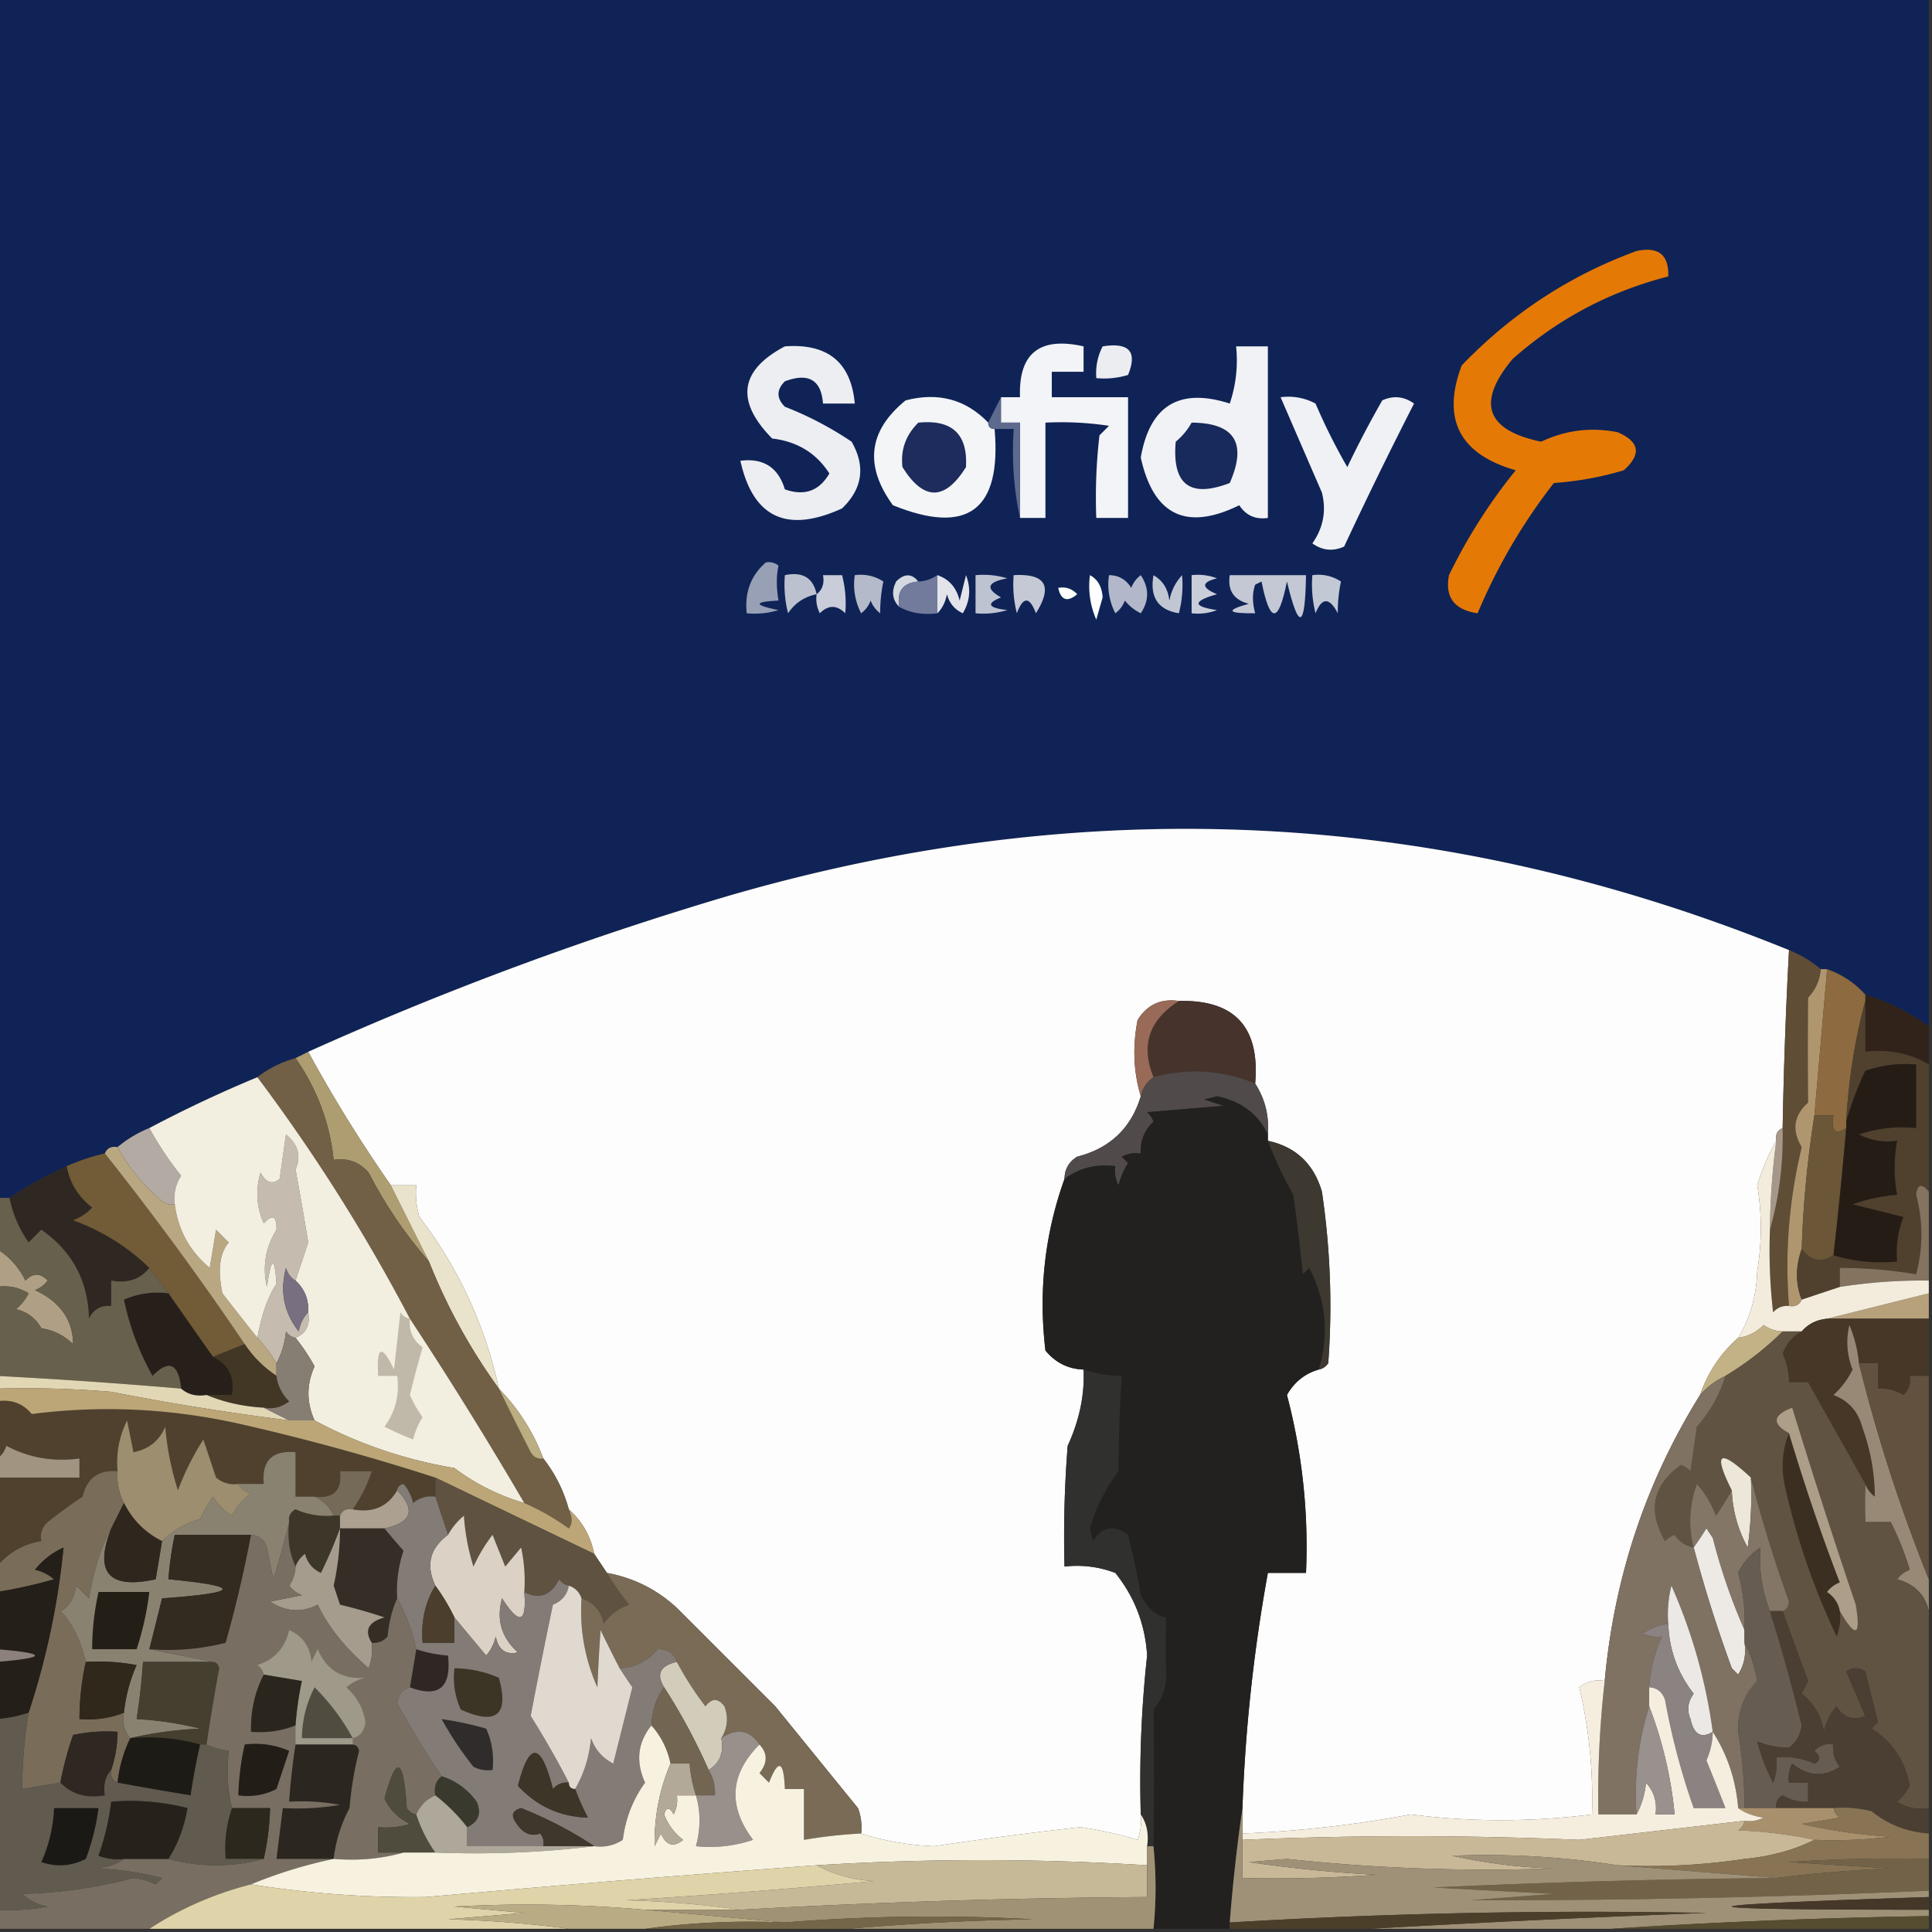 <svg xmlns="http://www.w3.org/2000/svg" width="304" height="304" style="shape-rendering:geometricPrecision;text-rendering:geometricPrecision;image-rendering:optimizeQuality;fill-rule:evenodd;clip-rule:evenodd"><rect width="100%" height="100%" fill="#333333" stroke="none"/><path style="opacity:1" fill="#0f2356" d="M-.5-.5h304v162a35.158 35.158 0 0 0-10-5c-1.618-1.816-3.618-3.149-6-4h-1c-1.465-1.237-3.132-2.237-5-3-54.581-22.192-110.247-25.025-167-8.5a521.691 521.691 0 0 0-66 24.5l-2 1c-2.25.63-4.25 1.63-6 3a197.483 197.483 0 0 0-17 8c-1.868.763-3.535 1.763-5 3-.992-.172-1.658.162-2 1a31.705 31.705 0 0 0-6 2 58.346 58.346 0 0 0-9 5h-2V-.5z"/><path style="opacity:1" fill="#e57906" d="M257.5 39.5c3.45-.744 5.116.59 5 4-9.227 2.363-17.394 6.697-24.5 13-5.705 6.85-4.205 11.183 4.5 13 3.83-1.812 7.83-2.312 12-1.5 3.493 1.478 3.826 3.478 1 6a50.352 50.352 0 0 1-11 2 90.179 90.179 0 0 0-12 20.5c-3.676-.542-5.176-2.542-4.5-6A84.87 84.87 0 0 1 238.5 74c-8.852-2.539-11.685-8.039-8.5-16.5 7.846-8.163 17.013-14.163 27.5-18z"/><path style="opacity:1" fill="#f3f4f7" d="M160.5 81.5v-15h-3v-4h3c-.257-6.893 3.076-9.56 10-8v4h-5v4h12v19h-5a84.9 84.9 0 0 1 .5-13l1.5-1.5a50.442 50.442 0 0 0-10-.5v15h-4z"/><path style="opacity:1" fill="#ecedf1" d="M173.5 54.5c4.176-.67 5.509.83 4 4.5-1.634.493-3.301.66-5 .5-.134-1.791.199-3.458 1-5z"/><path style="opacity:1" fill="#edeef2" d="M123.5 54.5c6.744-.49 10.41 2.51 11 9h-5c-.28-3.725-2.28-4.892-6-3.5-1.333 1.333-1.333 2.667 0 4a53.661 53.661 0 0 1 10.5 5.5c2.223 3.888 1.723 7.388-1.5 10.5-8.686 3.96-14.019 1.46-16-7.5 3.619-.456 5.952 1.044 7 4.5 3.079 1.09 5.412.257 7-2.5-2.055-3.205-5.055-5.038-9-5.5-5.801-5.896-5.134-10.73 2-14.5z"/><path style="opacity:1" fill="#f1f2f5" d="M194.5 54.5h5v27c-1.951.273-3.451-.393-4.5-2-8.326 4.087-13.493 1.587-15.5-7.5 1.422-8.21 6.089-11.044 14-8.5a21.128 21.128 0 0 0 1-9z"/><path style="opacity:1" fill="#f4f5f7" d="M155.5 66.5c0 .667.333 1 1 1 1.109 12.77-4.224 16.77-16 12-4.534-6.23-3.867-11.73 2-16.5 5.128-1.332 9.461-.165 13 3.5z"/><path style="opacity:1" fill="#f0f1f5" d="M201.5 62.5c1.967-.24 3.801.094 5.5 1a94.42 94.42 0 0 0 5 10 156.681 156.681 0 0 1 5.5-10.5c1.759-.797 3.426-.63 5 .5a699.204 699.204 0 0 0-11 22.5c-1.759.797-3.426.63-5-.5 1.725-2.457 2.225-5.123 1.5-8-2.179-5.022-4.346-10.022-6.5-15z"/><path style="opacity:1" fill="#1d2c5d" d="M144.5 66.5c5.295-.537 7.795 1.797 7.5 7-3.333 5.333-6.667 5.333-10 0-.317-2.707.516-5.04 2.5-7z"/><path style="opacity:1" fill="#18295b" d="M187.5 66.5c6.763.047 8.763 3.214 6 9.5-6.26 2.412-9.093.245-8.5-6.5a10.526 10.526 0 0 0 2.5-3z"/><path style="opacity:1" fill="#5e6a8d" d="M157.5 62.5v4h3v15c-.986-4.47-1.319-9.137-1-14h-3c-.667 0-1-.333-1-1l2-4z"/><path style="opacity:1" fill="#bec3d1" d="M153.5 90.5c1.699-.16 3.366.007 5 .5-3.168.582-3.501 1.582-1 3-2.378.975-2.044 1.641 1 2-1.634.493-3.301.66-5 .5v-6z"/><path style="opacity:1" fill="#fefffe" d="M171.5 90.5c1.225.652 1.892 1.819 2 3.5l-1 3.5a13.115 13.115 0 0 1-1-7z"/><path style="opacity:1" fill="#bcc1d0" d="M128.5 93.5c-1.908.383-3.408 1.383-4.5 3a18.452 18.452 0 0 1-.5-6c2.785-.584 4.452.416 5 3z"/><path style="opacity:1" fill="#b4baca" d="M134.5 90.5c1.644-.213 3.144.12 4.5 1a23.565 23.565 0 0 0-.5 5 4.458 4.458 0 0 1-1.5-2 4.458 4.458 0 0 1-1.5 2 9.86 9.86 0 0 1-1-6z"/><path style="opacity:1" fill="#d4d8e0" d="M144.5 91.5c-2.412.194-3.412 1.527-3 4-1.098-1.1-1.265-2.434-.5-4 1.292-1.291 2.458-1.291 3.5 0z"/><path style="opacity:1" fill="#727b9b" d="M147.5 90.5v6c-2.235.295-4.235-.039-6-1-.412-2.473.588-3.806 3-4a5.728 5.728 0 0 0 3-1z"/><path style="opacity:1" fill="#c5c9d6" d="M159.5 90.5c5.026-.283 6.193 1.717 3.5 6-1-2.667-2-2.667-3 0a18.452 18.452 0 0 1-.5-6z"/><path style="opacity:1" fill="#b2b8c9" d="M174.5 90.5c1.517.01 2.684.677 3.5 2a4.458 4.458 0 0 1 1.5-2c1.333 2 1.333 4 0 6a7.248 7.248 0 0 1-2.5-2 4.458 4.458 0 0 1-1.5 2 9.86 9.86 0 0 1-1-6z"/><path style="opacity:1" fill="#c9cdd9" d="M187.5 90.5a8.435 8.435 0 0 1 4 .5c-2.491.626-2.491 1.46 0 2.5-3.861 1.098-3.861 1.93 0 2.5a8.435 8.435 0 0 1-4 .5v-6z"/><path style="opacity:1" fill="#c3c8d5" d="M206.5 90.5c1.644-.213 3.144.12 4.5 1a23.565 23.565 0 0 0-.5 5c-1.316-2.528-2.483-2.528-3.5 0a18.452 18.452 0 0 1-.5-6z"/><path style="opacity:1" fill="#98a0b6" d="M120.5 88.5a2.427 2.427 0 0 1 2 .5c-.354 1.626-.354 3.459 0 5.5-3.949.193-3.949.693 0 1.5-1.634.493-3.301.66-5 .5-.356-3.276.644-5.943 3-8z"/><path style="opacity:1" fill="#fefffe" d="M166.5 92.5c1.175-.219 2.175.114 3 1-1.552 1.298-2.552.965-3-1z"/><path style="opacity:1" fill="#c4c8d5" d="M193.5 90.5h12c-.13 8.465-1.13 8.799-3 1-1.333 6.667-2.667 6.667-4 0l-1 .5c-.466 1.299-.466 2.799 0 4.5-4.393.043-4.726-.457-1-1.5-2.363-.588-3.363-2.088-3-4.5z"/><path style="opacity:1" fill="#e2e4ea" d="M147.5 90.5c1.835.622 3.002 1.956 3.5 4l1-4c.808 2.079.641 4.079-.5 6-1.299-.59-2.132-1.59-2.5-3-.232 1.237-.732 2.237-1.5 3v-6z"/><path style="opacity:1" fill="#c9cdd9" d="M128.5 93.5c.904-.709 1.237-1.709 1-3h3c.514 2.012.68 4.012.5 6-1.333-1.333-2.667-1.333-4 0a4.934 4.934 0 0 1-.5-3z"/><path style="opacity:1" fill="#c1c6d3" d="M181.5 90.5c1.466.847 2.3 2.18 2.5 4 .29-1.544.956-2.877 2-4 .18 1.988.014 3.988-.5 6-3.279-.53-4.613-2.53-4-6z"/><path style="opacity:1" fill="#fefdfd" d="M281.5 149.5c-.5 9.326-.833 18.659-1 28-.838.342-1.172 1.008-1 2-1.227 2.132-2.227 4.466-3 7 .751 4.457.751 8.957 0 13.5-.121 3.918-1.121 7.418-3 10.5-2.777 2.451-4.777 5.451-6 9-8.511 13.663-13.511 28.663-15 45-1.478-.262-2.811.071-4 1a76.284 76.284 0 0 1 2 20c-9.605 1.199-19.105 1.199-28.5 0a183.933 183.933 0 0 1-26.5 3v-4a257.133 257.133 0 0 1 4-37h6a93.493 93.493 0 0 0-3-28c1.162-2.038 2.828-3.372 5-4 .617-.111 1.117-.444 1.5-1 .665-9.032.332-18.032-1-27-1.271-4.376-4.105-7.043-8.5-8v-1c.213-2.951-.454-5.618-2-8 .781-8.883-3.219-13.216-12-13-2.825-.419-4.991.581-6.5 3-.812 4.189-.645 8.189.5 12-1.523 5.021-4.856 8.188-10 9.5-1.323.816-1.989 1.983-2 3.5-3.111 8.666-4.111 17.666-3 27 1.571 1.915 3.571 2.915 6 3 .183 3.973-.65 7.973-2.5 12-.5 6.325-.666 12.658-.5 19 2.747-.313 5.414.02 8 1 3.032 3.787 4.699 8.121 5 13a181.614 181.614 0 0 0-1 25 8.43 8.43 0 0 1-.5 4 63.484 63.484 0 0 0-9-2 646.929 646.929 0 0 0-23 3c-4.013-.153-7.847-.82-11.5-2a8.43 8.43 0 0 0-.5-4l-13-16-15.5-15.5c-3.127-2.897-6.794-4.73-11-5.5l-2-3c-.579-2.831-1.912-5.164-4-7a22.585 22.585 0 0 0-4-8c-1.588-4.183-3.92-7.85-7-11-2.176-9.983-6.343-18.983-12.5-27a12.935 12.935 0 0 1-.5-5h-4a222.968 222.968 0 0 1-13-21 521.691 521.691 0 0 1 66-24.5c56.753-16.525 112.419-13.692 167 8.5z"/><path style="opacity:1" fill="#5f4d36" d="M281.5 149.5c1.868.763 3.535 1.763 5 3-.126 1.7-.793 3.2-2 4.5a965.443 965.443 0 0 0 0 16.5c-2.262 2.008-2.595 4.342-1 7-1.997 8.3-2.664 16.634-2 25-.996-.086-1.829.248-2.5 1a84.902 84.902 0 0 1-.5-13c1.457-5.098 2.124-10.431 2-16 .167-9.341.5-18.674 1-28z"/><path style="opacity:1" fill="#312319" d="M293.5 156.5a35.158 35.158 0 0 1 10 5v6c-2.988-1.773-6.321-2.44-10-2v-9z"/><path style="opacity:1" fill="#46332c" d="M185.5 157.5c8.781-.216 12.781 4.117 12 13-5.232-2.143-10.566-2.476-16-1-2.032-5.014-.699-9.014 4-12z"/><path style="opacity:1" fill="#b0966e" d="M286.5 152.5h1l-2 23a168.207 168.207 0 0 0-2 21c-.997 2.828-.997 5.495 0 8-.342.838-1.008 1.172-2 1-.664-8.366.003-16.7 2-25-1.595-2.658-1.262-4.992 1-7a965.443 965.443 0 0 1 0-16.5c1.207-1.3 1.874-2.8 2-4.5z"/><path style="opacity:1" fill="#986a57" d="M185.5 157.5c-4.699 2.986-6.032 6.986-4 12-1.051.722-1.718 1.722-2 3-1.145-3.811-1.312-7.811-.5-12 1.509-2.419 3.675-3.419 6.5-3z"/><path style="opacity:1" fill="#8d6a3f" d="M287.5 152.5c2.382.851 4.382 2.184 6 4v1c-1.636 6.103-2.636 12.436-3 19v1c-1.703 1.16-2.369.493-2-2h-3l2-23z"/><path style="opacity:1" fill="#514a4a" d="M197.5 170.5c1.546 2.382 2.213 5.049 2 8-1.547-3.23-4.214-5.23-8-6l-2 .5 3 1-12 1c.457.414.791.914 1 1.5-1.45 1.35-2.117 3.016-2 5a4.934 4.934 0 0 0-3 .5l1 1a11.333 11.333 0 0 0-1.5 3.5 4.934 4.934 0 0 1-.5-3c-3.013-.393-5.68.274-8 2 .011-1.517.677-2.684 2-3.5 5.144-1.312 8.477-4.479 10-9.5.282-1.278.949-2.278 2-3 5.434-1.476 10.768-1.143 16 1z"/><path style="opacity:1" fill="#ad9d70" d="M48.5 165.5c3.976 7.29 8.31 14.29 13 21l6 12c-3.695-4.215-6.861-8.882-9.5-14-1.444-1.655-3.278-2.322-5.5-2-.605-5.81-2.605-11.144-6-16l2-1z"/><path style="opacity:1" fill="#50402e" d="M293.5 157.5v8c3.679-.44 7.012.227 10 2v20c-1.15-1.35-1.817-1.184-2 .5 1.099 4.152 1.099 8.318 0 12.5a73.314 73.314 0 0 0-12-1v3l-6 2c-.997-2.505-.997-5.172 0-8 1.435 1.901 3.102 2.234 5 1 3.125.979 6.458 1.313 10 1a15.418 15.418 0 0 1 1-7l-8-2a26.724 26.724 0 0 1 7-1.5c-.513-2.718-.513-5.551 0-8.5a9.86 9.86 0 0 1-6-1 21.127 21.127 0 0 1 9-1v-10a19.372 19.372 0 0 0-8 1 52.756 52.756 0 0 0-3 8c.364-6.564 1.364-12.897 3-19z"/><path style="opacity:1" fill="#b3aaa3" d="M23.5 177.5c1.419 2.6 3.085 5.1 5 7.5-.88 1.356-1.213 2.856-1 4.5a2.429 2.429 0 0 1-2-.5c-2.922-2.432-5.256-5.266-7-8.5 1.465-1.237 3.132-2.237 5-3z"/><path style="opacity:1" fill="#6b5637" d="M285.5 175.5h3c-.369 2.493.297 3.16 2 2a716.111 716.111 0 0 1-2 20c-1.898 1.234-3.565.901-5-1 .228-7.051.895-14.051 2-21z"/><path style="opacity:1" fill="#251d15" d="M288.5 197.5a716.111 716.111 0 0 0 2-20v-1a52.756 52.756 0 0 1 3-8 19.372 19.372 0 0 1 8-1v10a21.127 21.127 0 0 0-9 1 9.86 9.86 0 0 0 6 1c-.513 2.949-.513 5.782 0 8.5-2.4.186-4.734.686-7 1.5l8 2a15.418 15.418 0 0 0-1 7c-3.542.313-6.875-.021-10-1z"/><path style="opacity:1" fill="#e9e3cb" d="M61.5 186.5h4c-.16 1.699.007 3.366.5 5 6.157 8.017 10.324 17.017 12.5 27a91.573 91.573 0 0 1-11-20l-6-12z"/><path style="opacity:1" fill="#3d3931" d="M199.5 179.5c4.395.957 7.229 3.624 8.5 8a122.163 122.163 0 0 1 1 27c-.383.556-.883.889-1.5 1 1.662-5.529 1.162-10.862-1.5-16l-1 1a359.182 359.182 0 0 0-1.5-12.5 60.766 60.766 0 0 1-4-8.5z"/><path style="opacity:1" fill="#2f2822" d="M10.5 183.5c.5 2.655 1.834 4.822 4 6.5a7.292 7.292 0 0 1-3 2c4.635 1.705 8.635 4.205 12 7.5-1.418 1.808-3.418 2.475-6 2v4c-1.624-.14-2.79.527-3.5 2-.148-5.965-2.648-10.631-7.5-14l-2 2c-1.51-2.156-2.51-4.49-3-7a58.346 58.346 0 0 1 9-5z"/><path style="opacity:1" fill="#725b37" d="M16.5 181.5a483.102 483.102 0 0 1 22 30l-5 2c-2.366-3.357-4.7-6.69-7-10a301.462 301.462 0 0 0-3-4c-3.365-3.295-7.365-5.795-12-7.5a7.292 7.292 0 0 0 3-2c-2.166-1.678-3.5-3.845-4-6.5a31.705 31.705 0 0 1 6-2z"/><path style="opacity:1" fill="#a69888" d="M280.5 177.5c.124 5.569-.543 10.902-2 16 .04-4.693.373-9.359 1-14-.172-.992.162-1.658 1-2z"/><path style="opacity:1" fill="#c5bcaf" d="M46.5 201.5c-.722-.418-1.222-1.084-1.5-2-.996 3.707-.33 7.041 2 10 .232-1.237.732-2.237 1.5-3 .343 1.983-.324 3.317-2 4-.617-.111-1.117-.444-1.5-1-.198 1.882-.698 3.548-1.5 5a22.856 22.856 0 0 0-3-4c.63-3.568 1.63-6.401 3-8.5-.301-4.447-.801-4.281-1.5.5-.735-3.185-.235-6.185 1.5-9 .07-2.166-.596-2.499-2-1-1.152-2.606-1.318-5.273-.5-8 .852 1.625 1.852 1.958 3 1l1-7c1.923 1.619 2.423 3.452 1.5 5.5.699 3.8 1.365 7.633 2 11.5-.672 2.03-1.338 4.03-2 6z"/><path style="opacity:1" fill="#83735f" d="M303.5 187.5v14a82.73 82.73 0 0 0-14 1v-3c4.034.005 8.034.338 12 1 1.099-4.182 1.099-8.348 0-12.5.183-1.684.85-1.85 2-.5z"/><path style="opacity:1" fill="#afa085" d="M-.5 196.5c1.95 1.216 3.45 2.882 4.5 5 1.183-1.231 2.35-1.231 3.5 0a4.458 4.458 0 0 1-2 1.5c3.966 1.851 5.966 4.684 6 8.5-1.393-1.363-3.06-2.196-5-2.5-.876-1.585-2.21-2.585-4-3a7.248 7.248 0 0 0 2-2.5c-1.545-.952-3.212-1.285-5-1v-6z"/><path style="opacity:1" fill="#715f46" d="M46.5 166.5c3.395 4.856 5.395 10.19 6 16 2.222-.322 4.056.345 5.5 2 2.639 5.118 5.805 9.785 9.5 14a91.573 91.573 0 0 0 11 20c1.608 3.3 3.275 6.633 5 10 .457.798 1.124 1.131 2 1a22.585 22.585 0 0 1 4 8c.587 1.267.587 2.267 0 3a37.003 37.003 0 0 0-7-4 641.45 641.45 0 0 0-18-29 279.223 279.223 0 0 0-24-38c1.75-1.37 3.75-2.37 6-3z"/><path style="opacity:1" fill="#27201a" d="M26.5 203.5c2.3 3.31 4.634 6.643 7 10 2.472 1.142 3.472 3.142 3 6h-4c-1.599.268-2.932-.066-4-1-.405-3.962-1.905-4.629-4.5-2a41.74 41.74 0 0 1-4.5-12 13.115 13.115 0 0 1 7-1z"/><path style="opacity:1" fill="#b6a17b" d="M303.5 203.5v4h-16l16-4z"/><path style="opacity:1" fill="#67604c" d="M-.5 188.5h2c.49 2.51 1.49 4.844 3 7l2-2c4.852 3.369 7.352 8.035 7.5 14 .71-1.473 1.876-2.14 3.5-2v-4c2.582.475 4.582-.192 6-2a301.462 301.462 0 0 1 3 4 13.115 13.115 0 0 0-7 1 41.74 41.74 0 0 0 4.5 12c2.595-2.629 4.095-1.962 4.5 2a848.559 848.559 0 0 0-29-2v-14c1.788-.285 3.455.048 5 1a7.248 7.248 0 0 1-2 2.5c1.79.415 3.124 1.415 4 3 1.94.304 3.607 1.137 5 2.5-.034-3.816-2.034-6.649-6-8.5a4.458 4.458 0 0 0 2-1.5c-1.15-1.231-2.317-1.231-3.5 0-1.05-2.118-2.55-3.784-4.5-5v-8z"/><path style="opacity:1" fill="#b9a781" d="M18.5 180.5c1.744 3.234 4.078 6.068 7 8.5a2.429 2.429 0 0 0 2 .5c.52 4.038 2.353 7.372 5.5 10l1-6 2 2c-1.442 1.675-1.776 4.342-1 8a480.472 480.472 0 0 0 5.5 7 22.856 22.856 0 0 1 3 4v2c-2.027-1.361-3.694-3.027-5-5a483.102 483.102 0 0 0-22-30c.342-.838 1.008-1.172 2-1z"/><path style="opacity:1" fill="#f3ecdc" d="M279.5 179.5c-.627 4.641-.96 9.307-1 14a84.902 84.902 0 0 0 .5 13c.671-.752 1.504-1.086 2.5-1 .992.172 1.658-.162 2-1l6-2a82.73 82.73 0 0 1 14-1v2l-16 4c-1.653.16-2.986.826-4 2h-3a5.576 5.576 0 0 1-3-1c-1.122 1.13-2.456 1.797-4 2 1.879-3.082 2.879-6.582 3-10.5.751-4.543.751-9.043 0-13.5.773-2.534 1.773-4.868 3-7z"/><path style="opacity:1" fill="#f2eee0" d="M40.5 169.5a279.223 279.223 0 0 1 24 38 641.45 641.45 0 0 1 18 29 34.135 34.135 0 0 1-11-5.5c-7.835-1.321-15.168-3.821-22-7.5-1.286-2.835-1.286-5.668 0-8.5a30.818 30.818 0 0 0-3-4.5c1.676-.683 2.343-2.017 2-4 .108-2.014-.558-3.68-2-5 .662-1.97 1.328-3.97 2-6-.635-3.867-1.301-7.7-2-11.5.923-2.048.423-3.881-1.5-5.5l-1 7c-1.148.958-2.148.625-3-1-.818 2.727-.652 5.394.5 8 1.404-1.499 2.07-1.166 2 1-1.735 2.815-2.235 5.815-1.5 9 .699-4.781 1.199-4.947 1.5-.5-1.37 2.099-2.37 4.932-3 8.5a480.472 480.472 0 0 1-5.5-7c-.776-3.658-.442-6.325 1-8l-2-2-1 6c-3.147-2.628-4.98-5.962-5.5-10-.213-1.644.12-3.144 1-4.5a51.832 51.832 0 0 1-5-7.5 197.483 197.483 0 0 1 17-8z"/><path style="opacity:1" fill="#787080" d="M46.5 201.5c1.442 1.32 2.108 2.986 2 5-.768.763-1.268 1.763-1.5 3-2.33-2.959-2.996-6.293-2-10 .278.916.778 1.582 1.5 2z"/><path style="opacity:1" fill="#463726" d="M287.5 207.5h16v9h-3c.219 1.175-.114 2.175-1 3a6.846 6.846 0 0 0-4-1v-4h-3a20.093 20.093 0 0 0-1.5-6c-.562 2.366-.396 4.699.5 7a13.049 13.049 0 0 1-3 4c2.357.903 3.857 2.57 4.5 5 1.323 3.608 1.989 7.275 2 11-.717-.544-1.217-1.211-1.5-2a8314.953 8314.953 0 0 0-9-16h-3a11.187 11.187 0 0 0-1-4.5c.571-1.599 1.571-2.766 3-3.5 1.014-1.174 2.347-1.84 4-2z"/><path style="opacity:1" fill="#c4b287" d="M280.5 209.5c-2.659 2.646-5.659 4.979-9 7a12.066 12.066 0 0 0-4 3c1.223-3.549 3.223-6.549 6-9 1.544-.203 2.878-.87 4-2a5.576 5.576 0 0 0 3 1z"/><path style="opacity:1" fill="#c0b8a8" d="M64.5 207.5c-.204 1.89.463 3.39 2 4.5a168.183 168.183 0 0 0-2 7.5 18.085 18.085 0 0 0 2 3.5 11.357 11.357 0 0 0-1.5 3.5 54.48 54.48 0 0 1-4.5-2c1.723-2.368 2.39-5.034 2-8h-3c-.275-4.72.559-5.054 2.5-1l1-9c.383.556.883.889 1.5 1z"/><path style="opacity:1" fill="#30302f" d="M170.5 215.5a19.22 19.22 0 0 0 6 1 246.645 246.645 0 0 0-.5 15c-2.047 2.685-3.547 5.685-4.5 9l.5 2c1.427-2.287 3.261-2.62 5.5-1a127.13 127.13 0 0 1 2 9.5c1.127 2.149 2.46 3.316 4 3.5a162.674 162.674 0 0 0 0 9c.014 2.093-.652 3.926-2 5.5.104 7.016.104 14.183 0 21.5h-1c.284-1.915-.049-3.581-1-5a181.614 181.614 0 0 1 1-25c-.301-4.879-1.968-9.213-5-13a16.873 16.873 0 0 0-8-1c-.166-6.342 0-12.675.5-19 1.85-4.027 2.683-8.027 2.5-12z"/><path style="opacity:1" fill="#423725" d="M38.5 211.5c1.306 1.973 2.973 3.639 5 5 .203 1.544.87 2.878 2 4-1.189.929-2.522 1.262-4 1-3.227-.176-6.227-.843-9-2h4c.472-2.858-.528-4.858-3-6l5-2z"/><path style="opacity:1" fill="#988976" d="M292.5 214.5a253.237 253.237 0 0 0 11 34v5c-.595-2.596-2.262-4.263-5-5a4.457 4.457 0 0 1 2-1.5 45.699 45.699 0 0 0-3-7.5h-4a98.36 98.36 0 0 1 0-6c.283.789.783 1.456 1.5 2-.011-3.725-.677-7.392-2-11-.643-2.43-2.143-4.097-4.5-5a13.049 13.049 0 0 0 3-4c-.896-2.301-1.062-4.634-.5-7a20.093 20.093 0 0 1 1.5 6z"/><path style="opacity:1" fill="#e2d7b5" d="M-.5 216.5c9.68.501 19.346 1.168 29 2 1.068.934 2.401 1.268 4 1 2.773 1.157 5.773 1.824 9 2l4 2a408.305 408.305 0 0 1-28-4.5c-5.99-.499-11.99-.666-18-.5v-2z"/><path style="opacity:1" fill="#867d73" d="M46.5 210.5a30.818 30.818 0 0 1 3 4.5c-1.286 2.832-1.286 5.665 0 8.5h-4l-4-2c1.478.262 2.811-.071 4-1-1.13-1.122-1.797-2.456-2-4v-2c.802-1.452 1.302-3.118 1.5-5 .383.556.883.889 1.5 1z"/><path style="opacity:1" fill="#222120" d="M199.5 178.5v1a60.766 60.766 0 0 0 4 8.5 359.182 359.182 0 0 1 1.5 12.5l1-1c2.662 5.138 3.162 10.471 1.5 16-2.172.628-3.838 1.962-5 4a93.493 93.493 0 0 1 3 28h-6a257.133 257.133 0 0 0-4 37 271.958 271.958 0 0 0-2 18v1h-12c.439-4.243.439-8.576 0-13 .104-7.317.104-14.484 0-21.5 1.348-1.574 2.014-3.407 2-5.5a162.674 162.674 0 0 1 0-9c-1.54-.184-2.873-1.351-4-3.5a127.13 127.13 0 0 0-2-9.5c-2.239-1.62-4.073-1.287-5.5 1l-.5-2c.953-3.315 2.453-6.315 4.5-9 .019-5.144.186-10.144.5-15a19.22 19.22 0 0 1-6-1c-2.429-.085-4.429-1.085-6-3-1.111-9.334-.111-18.334 3-27 2.32-1.726 4.987-2.393 8-2a4.934 4.934 0 0 0 .5 3 11.333 11.333 0 0 1 1.5-3.5l-1-1a4.934 4.934 0 0 1 3-.5c-.117-1.984.55-3.65 2-5a3.647 3.647 0 0 0-1-1.5l12-1-3-1 2-.5c3.786.77 6.453 2.77 8 6z"/><path style="opacity:1" fill="#605341" d="M280.5 209.5h3c-1.429.734-2.429 1.901-3 3.5.648 1.44.981 2.94 1 4.5h3a8314.953 8314.953 0 0 1 9 16 98.36 98.36 0 0 0 0 6h4a45.699 45.699 0 0 1 3 7.5 4.457 4.457 0 0 0-2 1.5c2.738.737 4.405 2.404 5 5v31c-1.788.285-3.455-.048-5-1a9.258 9.258 0 0 0 2-2.5c-.737-3.944-2.737-6.944-6-9l1-1-2-8c-1-.667-2-.667-3 0l3 7c-1.933.783-3.433.283-4.5-1.5-1.044 1.123-1.71 2.456-2 4-.396-2.46-1.563-4.46-3.5-6l1-2a814.775 814.775 0 0 1-4-11c.597-.235.93-.735 1-1.5-2.392-6.658-4.392-13.158-6-19.5-4.999-4.645-5.999-3.978-3 2a51.22 51.22 0 0 1-2.5 4 15.454 15.454 0 0 0-3-5c-1.201 3.367-1.368 6.7-.5 10-1.235-.221-2.235-.888-3-2a3.647 3.647 0 0 0-1.5 1c-2.785-4.8-1.951-8.8 2.5-12a3.647 3.647 0 0 1 1.5 1l1-7c2.095-2.387 3.595-5.053 4.5-8 3.341-2.021 6.341-4.354 9-7z"/><path style="opacity:1" fill="#baae82" d="M78.5 218.5c3.08 3.15 5.412 6.817 7 11-.876.131-1.543-.202-2-1a553.903 553.903 0 0 1-5-10z"/><path style="opacity:1" fill="#4f412d" d="M-.5 220.5c2.266-.359 4.1.308 5.5 2 10.853-1.394 21.686-.894 32.5 1.5a354.54 354.54 0 0 1 31 8.5v3c-1.322-.17-2.489.163-3.5 1a6.807 6.807 0 0 0-1.5-3c-.607.124-.94.457-1 1-1.491 2.591-3.825 3.591-7 3a22.165 22.165 0 0 0 3-6h-5c.333 3-1 4.333-4 4h-3v-7c-3.672-.317-5.338 1.349-5 5h-4c-1.322.17-2.489-.163-3.5-1l-2-6a41.363 41.363 0 0 0-4 8 45.948 45.948 0 0 1-2-10c-.936 2.208-2.602 3.542-5 4l-1-5c-1.253 2.514-1.753 5.18-1.5 8-3.005-.25-4.838 1.083-5.5 4a78.43 78.43 0 0 0-5.5 4c-.886.825-1.219 1.825-1 3-2.803.461-5.137 1.795-7 4v-14h13v-3c-4.173.544-8.006-.123-11.5-2-.278.916-.778 1.582-1.5 2v-9z"/><path style="opacity:1" fill="#a19481" d="M-.5 232.5v-3c.722-.418 1.222-1.084 1.5-2 3.494 1.877 7.327 2.544 11.5 2v3h-13z"/><path style="opacity:1" fill="#bca677" d="M-.5 218.5c6.01-.166 12.01.001 18 .5a408.305 408.305 0 0 0 28 4.5h4c6.832 3.679 14.165 6.179 22 7.5 3.333 2.499 7 4.332 11 5.5a37.003 37.003 0 0 1 7 4c.587-.733.587-1.733 0-3 2.088 1.836 3.421 4.169 4 7-8.361-4.006-16.695-8.006-25-12a354.54 354.54 0 0 0-31-8.5c-10.814-2.394-21.647-2.894-32.5-1.5-1.4-1.692-3.234-2.359-5.5-2v-2z"/><path style="opacity:1" fill="#63513f" d="M292.5 214.5h3v4a6.846 6.846 0 0 1 4 1c.886-.825 1.219-1.825 1-3h3v32a253.237 253.237 0 0 1-11-34z"/><path style="opacity:1" fill="#8a8271" d="M49.5 235.5c1.4.6 2.4 1.6 3 3a11.987 11.987 0 0 1-6-1c-.797.457-1.13 1.124-1 2a128.439 128.439 0 0 1-2.5 9l-1-5c-.417-1.256-1.25-1.923-2.5-2h-12a51.648 51.648 0 0 0-1 7c11.693 1.116 11.36 2.116-1 3a2384.04 2384.04 0 0 1-2 8l10 2h-11a104.578 104.578 0 0 1-1 9c3.374.174 6.707.674 10 1.5-3.856.177-7.523.677-11 1.5-.934-1.068-1.268-2.401-1-4a24.96 24.96 0 0 1 2-7.5 32.462 32.462 0 0 0-8-.5c-.876-3.585-2.209-6.251-4-8 1.256-.499 2.09-1.832 2.5-4l2 2c.76-4.499 1.927-8.166 3.5-11-2.721 6.949-.388 9.616 7 8l1-6c1.648-1.621 3.648-2.787 6-3.5a26.596 26.596 0 0 1 2-3.5 9.419 9.419 0 0 0 3 3c.73-1.434 1.73-2.6 3-3.5-.916-.278-1.583-.778-2-1.5h4c-.338-3.651 1.328-5.317 5-5v7h3z"/><path style="opacity:1" fill="#746a57" d="M55.5 237.5c-.992-.172-1.658.162-2 1h-1c-.6-1.4-1.6-2.4-3-3 3 .333 4.333-1 4-4h5a22.165 22.165 0 0 1-3 6z"/><path style="opacity:1" fill="#ece7d9" d="M275.5 232.5a60.931 60.931 0 0 1-.5 11 19.936 19.936 0 0 1-2.5-9c-2.999-5.978-1.999-6.645 3-2z"/><path style="opacity:1" fill="#9c8e6e" d="M37.5 233.5c.417.722 1.084 1.222 2 1.5-1.27.9-2.27 2.066-3 3.5a9.419 9.419 0 0 1-3-3 26.596 26.596 0 0 0-2 3.5c-2.352.713-4.352 1.879-6 3.5-2.639-1.306-4.639-3.306-6-6-.8-1.542-1.134-3.208-1-5-.253-2.82.247-5.486 1.5-8l1 5c2.398-.458 4.064-1.792 5-4a45.948 45.948 0 0 0 2 10 41.363 41.363 0 0 1 4-8l2 6c1.011.837 2.178 1.17 3.5 1z"/><path style="opacity:1" fill="#796d59" d="M18.5 231.5c-.134 1.792.2 3.458 1 5l-2 4c-1.573 2.834-2.74 6.501-3.5 11l-2-2c-.41 2.168-1.244 3.501-2.5 4 1.791 1.749 3.124 4.415 4 8a41.742 41.742 0 0 0-1 9c2.45.202 4.783-.131 7-1-.268 1.599.066 2.932 1 4a21.16 21.16 0 0 0-2 7c-.838-.342-1.172-1.008-1-2a19.24 19.24 0 0 0 1-6 24.935 24.935 0 0 0-7 .5 50.748 50.748 0 0 0-2 7.5l-6 1a73.25 73.25 0 0 1 1-12 120.54 120.54 0 0 0 5.5-26 12.134 12.134 0 0 0-4.5 3.5 6.802 6.802 0 0 1 3 1.5 76.056 76.056 0 0 1-9 2v-4c1.863-2.205 4.197-3.539 7-4-.219-1.175.114-2.175 1-3a78.43 78.43 0 0 1 5.5-4c.662-2.917 2.495-4.25 5.5-4z"/><path style="opacity:1" fill="#3d3729" d="M52.5 238.5h1v2a73.713 73.713 0 0 1-3 7c-1.299-.59-2.132-1.59-2.5-3-.717.544-1.217 1.211-1.5 2-.968-2.107-1.302-4.441-1-7-.13-.876.203-1.543 1-2a11.987 11.987 0 0 0 6 1z"/><path style="opacity:1" fill="#aca091" d="M62.5 234.5c2.96 3.072 2.294 5.072-2 6h-7v-2c.342-.838 1.008-1.172 2-1 3.175.591 5.509-.409 7-3z"/><path style="opacity:1" fill="#837667" d="M275.5 232.5c1.608 6.342 3.608 12.842 6 19.5-.07.765-.403 1.265-1 1.5h-2c-1.264-3.249-1.764-6.583-1.5-10-1.556 1.02-2.722 2.353-3.5 4a29.146 29.146 0 0 1 1 9c-2.031-4.579-3.697-9.413-5-14.5l-1-1.5a44.093 44.093 0 0 1-2 3c-.868-3.3-.701-6.633.5-10a15.454 15.454 0 0 1 3 5 51.22 51.22 0 0 0 2.5-4 19.936 19.936 0 0 0 2.5 9c.499-3.652.665-7.318.5-11z"/><path style="opacity:1" fill="#3a2f20" d="M281.5 225.5c2.488 8.306 5.155 16.139 8 23.5a4.457 4.457 0 0 0-2 1.5c1.112.765 1.779 1.765 2 3a8.43 8.43 0 0 1-.5 4c-3.478-7.309-6.144-14.976-8-23-.805-3.196-.638-6.196.5-9z"/><path style="opacity:1" fill="#5f5240" d="M68.5 232.5c8.305 3.994 16.639 7.994 25 12l2 3c1.134 1.888 2.3 3.554 3.5 5-1.676.561-3.01 1.561-4 3-.416-2.05-1.583-3.384-3.5-4-.333-1-1-1.667-2-2-.617-.111-1.117-.444-1.5-1-1.338 2.582-3.171 3.249-5.5 2a24.939 24.939 0 0 0-.5-7l-2.5 3-2-5a25.866 25.866 0 0 0-3 5 34.21 34.21 0 0 1-1.5-8 10.51 10.51 0 0 0-2.5 3l-2-6v-3z"/><path style="opacity:1" fill="#2f261d" d="M19.5 236.5c1.361 2.694 3.361 4.694 6 6l-1 6c-7.388 1.616-9.721-1.051-7-8l2-4z"/><path style="opacity:1" fill="#332a20" d="M39.5 241.5a194.894 194.894 0 0 1-4 17 36.877 36.877 0 0 1-12 1c.664-2.637 1.33-5.303 2-8 12.36-.884 12.693-1.884 1-3a51.648 51.648 0 0 1 1-7h12z"/><path style="opacity:1" fill="#342e26" d="M53.5 240.5h7a123.492 123.492 0 0 0 3 3.5 19.524 19.524 0 0 0-1 7.5c-.81 1.792-1.31 3.792-1.5 6-.67.752-1.504 1.086-2.5 1-1.225-1.949-.558-3.282 2-4a81.836 81.836 0 0 0-7-2l-1-3a41.56 41.56 0 0 0 1-9z"/><path style="opacity:1" fill="#dbd2c5" d="M82.5 250.5c.39 4.922-.777 5.256-3.5 1-.93 3.35-.097 6.183 2.5 8.5-1.909.448-3.076-.385-3.5-2.5a6.807 6.807 0 0 1-1.5 3 822.708 822.708 0 0 1-5-6 31.165 31.165 0 0 0-3-5c-1.526-3.228-.86-5.894 2-8a10.51 10.51 0 0 1 2.5-3 34.21 34.21 0 0 0 1.5 8 25.866 25.866 0 0 1 3-5l2 5 2.5-3c.497 2.31.663 4.643.5 7z"/><path style="opacity:1" fill="#ede9e4" d="M274.5 256.5v2c.285 1.788-.048 3.455-1 5l-1-1a216.204 216.204 0 0 1-6-19 44.093 44.093 0 0 0 2-3l1 1.5c1.303 5.087 2.969 9.921 5 14.5z"/><path style="opacity:1" fill="#241f18" d="M4.5 269.5a20.692 20.692 0 0 1-5 1v-9c8-.667 8-1.333 0-2v-9a76.056 76.056 0 0 0 9-2 6.802 6.802 0 0 0-3-1.5 12.134 12.134 0 0 1 4.5-3.5 120.54 120.54 0 0 1-5.5 26z"/><path style="opacity:1" fill="#a59c8d" d="M53.5 240.5a41.56 41.56 0 0 1-1 9l1 3a81.836 81.836 0 0 1 7 2c-2.558.718-3.225 2.051-2 4a8.435 8.435 0 0 1-.5 4c-3.758-3.27-6.425-6.603-8-10-2.545 1.297-5.045 1.131-7.5-.5l5-1a4.458 4.458 0 0 1-2-1.5 5.577 5.577 0 0 0 1-3c.283-.789.783-1.456 1.5-2 .368 1.41 1.201 2.41 2.5 3a73.713 73.713 0 0 0 3-7z"/><path style="opacity:1" fill="#ac9e88" d="M289.5 253.5c-.221-1.235-.888-2.235-2-3a4.457 4.457 0 0 1 2-1.5c-2.845-7.361-5.512-15.194-8-23.5-2.73-1.491-2.563-2.825.5-4a1136.594 1136.594 0 0 0 10 31c.831 4.983-.002 5.317-2.5 1z"/><path style="opacity:1" fill="#241f16" d="M15.5 250.5h8a46.845 46.845 0 0 1-2 9h-7a41.742 41.742 0 0 1 1-9z"/><path style="opacity:1" fill="#7f7262" d="M271.5 216.5c-.905 2.947-2.405 5.613-4.5 8l-1 7a3.647 3.647 0 0 0-1.5-1c-4.451 3.2-5.285 7.2-2.5 12a3.647 3.647 0 0 1 1.5-1c.765 1.112 1.765 1.779 3 2a216.204 216.204 0 0 0 6 19l1 1c.952-1.545 1.285-3.212 1-5 .955 1.783 1.622 3.783 2 6-2.117 2.236-3.117 4.903-3 8a73.058 73.058 0 0 1 1 12h-1c-.361-4.415-1.694-8.415-4-12a84.336 84.336 0 0 0-6.5-23 18.453 18.453 0 0 0-.5 6 10.134 10.134 0 0 0-4 1.5 4.934 4.934 0 0 0 3 .5 23.142 23.142 0 0 0-2 8v3c-1.705 5.403-2.372 11.07-2 17h-6a161.24 161.24 0 0 1 1-21c1.489-16.337 6.489-31.337 15-45a12.066 12.066 0 0 1 4-3z"/><path style="opacity:1" fill="#ece8e5" d="M269.5 272.5c-1.8 1.105-2.967.439-3.5-2-.595-1.399-.428-2.732.5-4-2.517-3.217-3.851-6.884-4-11a18.453 18.453 0 0 1 .5-6 84.336 84.336 0 0 1 6.5 23z"/><path style="opacity:1" fill="#796b55" d="M95.5 247.5c4.206.77 7.873 2.603 11 5.5l15.5 15.5 13 16a8.43 8.43 0 0 1 .5 4 76.847 76.847 0 0 0-9 1v-8h-3c-.172-4.471-1.006-4.804-2.5-1l-1.5-1.5c1.301-1.616 1.301-3.116 0-4.5-1.545-2.305-3.545-2.638-6-1 .973-1.568 1.14-3.235.5-5-1-1.333-2-1.333-3 0a51.743 51.743 0 0 1-4.5-7c-.462-1.38-1.462-2.047-3-2-1.548 1.876-3.548 2.876-6 3a285.102 285.102 0 0 1-3-6c-.21 2.886-.377 5.886-.5 9-1.974-4.451-2.807-9.118-2.5-14 1.917.616 3.084 1.95 3.5 4 .99-1.439 2.324-2.439 4-3-1.2-1.446-2.366-3.112-3.5-5z"/><path style="opacity:1" fill="#8c827b" d="M-.5 259.5c8 .667 8 1.333 0 2v-2z"/><path style="opacity:1" fill="#30281a" d="M13.5 261.5a32.462 32.462 0 0 1 8 .5 24.96 24.96 0 0 0-2 7.5c-2.217.869-4.55 1.202-7 1a41.742 41.742 0 0 1 1-9z"/><path style="opacity:1" fill="#2f2723" d="M65.5 259.5c1.617.538 3.284.871 5 1 .542 5.041-1.458 6.707-6 5l1-6z"/><path style="opacity:1" fill="#453f30" d="M33.5 261.5c.543.06.876.393 1 1a336.67 336.67 0 0 0-2 12h-1c-3.462-.982-7.129-1.315-11-1 3.477-.823 7.144-1.323 11-1.5a52.016 52.016 0 0 0-10-1.5c.463-2.982.796-5.982 1-9h11z"/><path style="opacity:1" fill="#d2ccba" d="M106.5 261.5a51.743 51.743 0 0 0 4.5 7c1-1.333 2-1.333 3 0 .64 1.765.473 3.432-.5 5 .423 2.281-.244 3.948-2 5a92.727 92.727 0 0 0-7-13c-1.291-2.09-.624-3.424 2-4z"/><path style="opacity:1" fill="#786f62" d="M45.5 239.5c-.302 2.559.032 4.893 1 7a5.577 5.577 0 0 1-1 3 4.458 4.458 0 0 0 2 1.5l-5 1c2.455 1.631 4.955 1.797 7.5.5 1.575 3.397 4.242 6.73 8 10a8.435 8.435 0 0 0 .5-4c.996.086 1.83-.248 2.5-1 .19-2.208.69-4.208 1.5-6a28.786 28.786 0 0 1 3 8l-1 6c-1.15.291-1.816 1.124-2 2.5a141.836 141.836 0 0 0 7 11.5c-.904.709-1.237 1.709-1 3-1.4.6-2.4 1.6-3 3-.617-.111-1.117-.444-1.5-1-.479-7.971-1.645-8.471-3.5-1.5.84 1.767 2.173 3.101 4 4-1.634.494-3.3.66-5 .5v4h4c-3.462.982-7.129 1.315-11 1a73.136 73.136 0 0 0-13 4c-5.777 1.476-11.11 3.809-16 7h-24v-3a32.462 32.462 0 0 0 8-.5c-1.544-.29-2.877-.956-4-2a75.188 75.188 0 0 0 17.5-2.5c1.226.145 2.393.478 3.5 1l1-1a52.141 52.141 0 0 0-10-1.5c1.558-.21 2.892-.71 4-1.5h7c5 1.333 10 1.333 15 0a41.58 41.58 0 0 0 1-8h-6c-.7-2.835-.867-5.835-.5-9a12 12 0 0 1-3.5-1 336.67 336.67 0 0 1 2-12c-.124-.607-.457-.94-1-1l-10-2a36.877 36.877 0 0 0 12-1 194.894 194.894 0 0 0 4-17c1.25.077 2.083.744 2.5 2l1 5a128.439 128.439 0 0 0 2.5-9z"/><path style="opacity:1" fill="#9e9989" d="M55.5 273.5v1h-9v-3a51.648 51.648 0 0 1 1-7l-6-1c-.11-.617-.444-1.117-1-1.5 2.688-.856 4.354-2.69 5-5.5 2.138.929 3.304 2.596 3.5 5l1-2c1.358 3.288 3.858 4.788 7.5 4.5a6.802 6.802 0 0 0-3 1.5c1.666 1.492 2.666 3.325 3 5.5-.184 1.376-.85 2.209-2 2.5z"/><path style="opacity:1" fill="#2a251d" d="m41.5 263.5 6 1a51.648 51.648 0 0 0-1 7c-2.217.869-4.55 1.202-7 1-.08-3.281.587-6.281 2-9z"/><path style="opacity:1" fill="#665c51" d="M278.5 253.5a270.188 270.188 0 0 1 5 18c-.209 1.494-.876 2.661-2 3.5-1.798-.006-3.465-.339-5-1a29.898 29.898 0 0 0 2.5 6.5 8.43 8.43 0 0 0 .5-4 11.988 11.988 0 0 1 6 1c1.006-.438 1.006-1.104 0-2 .825-.886 1.825-1.219 3-1-.17 1.322.163 2.489 1 3.5-2.539 1.676-5.039 1.509-7.5-.5a4.934 4.934 0 0 0-.5 3h3v3a6.846 6.846 0 0 1-4-1c-.798.457-1.131 1.124-1 2h-5a73.058 73.058 0 0 0-1-12c-.117-3.097.883-5.764 3-8-.378-2.217-1.045-4.217-2-6v-2a29.146 29.146 0 0 0-1-9c.778-1.647 1.944-2.98 3.5-4-.264 3.417.236 6.751 1.5 10z"/><path style="opacity:1" fill="#514c40" d="M55.5 273.5h-8a17.768 17.768 0 0 1 2-8 34.47 34.47 0 0 1 6 8z"/><path style="opacity:1" fill="#837b75" d="M62.5 234.5c.06-.543.393-.876 1-1a6.807 6.807 0 0 1 1.5 3c1.011-.837 2.178-1.17 3.5-1l2 6c-2.86 2.106-3.526 4.772-2 8-1.618 2.671-2.285 5.671-2 9h5v-4a822.708 822.708 0 0 0 5 6 6.807 6.807 0 0 0 1.5-3c.424 2.115 1.591 2.948 3.5 2.5-2.597-2.317-3.43-5.15-2.5-8.5 2.723 4.256 3.89 3.922 3.5-1 2.329 1.249 4.162.582 5.5-2 .383.556.883.889 1.5 1-.25 1.422-1.083 2.422-2.5 3a965.847 965.847 0 0 0-3.5 17.5c2.116 3.35 4.116 6.85 6 10.5-.996-.086-1.83.248-2.5 1-1.87-7.387-3.703-7.554-5.5-.5 2.987 3.216 6.654 4.882 11 5a39.098 39.098 0 0 1-2-4.5c1.387-2.377 2.22-5.043 2.5-8 .637 1.803 1.803 3.136 3.5 4l3-12a187.991 187.991 0 0 1-2-3c2.452-.124 4.452-1.124 6-3 1.538-.047 2.538.62 3 2-2.624.576-3.291 1.91-2 4-1.238 1.714-1.905 3.714-2 6-2.166 2.691-2.499 5.691-1 9-1.922 2.67-3.088 5.67-3.5 9-1.356.88-2.856 1.214-4.5 1-3.453-2.314-7.286-4.314-11.5-6-1.257.35-1.59 1.017-1 2 1.101 1.894 2.434 2.561 4 2 .464.594.631 1.261.5 2h-12v-3c1.773-.814 2.273-2.148 1.5-4-1.451-1.964-3.284-3.297-5.5-4a141.836 141.836 0 0 1-7-11.5c.184-1.376.85-2.209 2-2.5 4.542 1.707 6.542.041 6-5a20.691 20.691 0 0 1-5-1 28.786 28.786 0 0 0-3-8 19.524 19.524 0 0 1 1-7.5 123.492 123.492 0 0 1-3-3.5c4.294-.928 4.96-2.928 2-6z"/><path style="opacity:1" fill="#3c3425" d="M71.5 262.5c2.427.023 4.76.523 7 1.5 1.627 5.861-.373 7.528-6 5-.923-2.041-1.256-4.208-1-6.5z"/><path style="opacity:1" fill="#4b3e2d" d="M68.5 249.5a31.165 31.165 0 0 1 3 5v4h-5c-.285-3.329.382-6.329 2-9z"/><path style="opacity:1" fill="#e0d9d0" d="M89.5 249.5c1 .333 1.667 1 2 2-.307 4.882.526 9.549 2.5 14 .123-3.114.29-6.114.5-9a285.102 285.102 0 0 0 3 6c.64.982 1.308 1.982 2 3l-3 12c-1.697-.864-2.863-2.197-3.5-4-.28 2.957-1.113 5.623-2.5 8-.667 0-1-.333-1-1a139.162 139.162 0 0 0-6-10.5 965.847 965.847 0 0 1 3.5-17.5c1.417-.578 2.25-1.578 2.5-3z"/><path style="opacity:1" fill="#726551" d="M104.5 265.5a92.727 92.727 0 0 1 7 13c.734 1.208 1.067 2.541 1 4h-3a20.69 20.69 0 0 1-1-5h-3c-.475-2.284-1.475-4.284-3-6 .095-2.286.762-4.286 2-6z"/><path style="opacity:1" fill="#2f2c2b" d="M69.5 270.5a52.55 52.55 0 0 1 7 1.5c.923 2.041 1.256 4.208 1 6.5a4.934 4.934 0 0 1-3-.5 51.832 51.832 0 0 1-5-7.5z"/><path style="opacity:1" fill="#8b8381" d="M262.5 255.5c.149 4.116 1.483 7.783 4 11-.928 1.268-1.095 2.601-.5 4 .533 2.439 1.7 3.105 3.5 2a11.187 11.187 0 0 1-1 4.5 557.717 557.717 0 0 1 3 7.5h-5a110.356 110.356 0 0 1-4.5-17c-.417-1.256-1.25-1.923-2.5-2 .193-2.808.86-5.475 2-8a4.934 4.934 0 0 1-3-.5 10.134 10.134 0 0 1 4-1.5z"/><path style="opacity:1" fill="#4a3f32" d="M278.5 253.5h2a814.775 814.775 0 0 0 4 11l-1 2c1.937 1.54 3.104 3.54 3.5 6 .29-1.544.956-2.877 2-4 1.067 1.783 2.567 2.283 4.5 1.5l-3-7c1-.667 2-.667 3 0l2 8-1 1c3.263 2.056 5.263 5.056 6 9a9.258 9.258 0 0 1-2 2.5c1.545.952 3.212 1.285 5 1v4c-3.417-.241-6.417-1.408-9-3.5a18.453 18.453 0 0 0-6-.5h-9c-.131-.876.202-1.543 1-2a6.846 6.846 0 0 0 4 1v-3h-3a4.934 4.934 0 0 1 .5-3c2.461 2.009 4.961 2.176 7.5.5-.837-1.011-1.17-2.178-1-3.5-1.175-.219-2.175.114-3 1 1.006.896 1.006 1.562 0 2a11.988 11.988 0 0 0-6-1 8.43 8.43 0 0 1-.5 4 29.898 29.898 0 0 1-2.5-6.5c1.535.661 3.202.994 5 1 1.124-.839 1.791-2.006 2-3.5a270.188 270.188 0 0 0-5-18z"/><path style="opacity:1" fill="#2f2721" d="M17.5 278.5c-.934 1.068-1.268 2.401-1 4-2.888.51-5.221-.156-7-2a50.748 50.748 0 0 1 2-7.5 24.935 24.935 0 0 1 7-.5 19.24 19.24 0 0 1-1 6z"/><path style="opacity:1" fill="#4f4c3d" d="M65.5 285.5a22.165 22.165 0 0 0 3 6h-9v-4c1.7.16 3.366-.006 5-.5-1.827-.899-3.16-2.233-4-4 1.855-6.971 3.021-6.471 3.5 1.5.383.556.883.889 1.5 1z"/><path style="opacity:1" fill="#3d3528" d="M89.5 280.5c0 .667.333 1 1 1a39.098 39.098 0 0 0 2 4.5c-4.346-.118-8.013-1.784-11-5 1.797-7.054 3.63-6.887 5.5.5.67-.752 1.504-1.086 2.5-1z"/><path style="opacity:1" fill="#1d1b15" d="M20.5 273.5c3.871-.315 7.538.018 11 1a99.987 99.987 0 0 0-1.5 8 493.364 493.364 0 0 1-11.5-2 21.16 21.16 0 0 1 2-7z"/><path style="opacity:1" fill="#221e17" d="M38.5 274.5a13.115 13.115 0 0 1 7 1l-2 6a9.86 9.86 0 0 1-6 1 41.58 41.58 0 0 1 1-8z"/><path style="opacity:1" fill="#2b2620" d="M46.5 274.5h9c.543.06.876.393 1 1a55.692 55.692 0 0 0-1.5 9 22.39 22.39 0 0 0-2.5 8h-9l1-8a40.911 40.911 0 0 0 9-.5 32.462 32.462 0 0 0-8-.5c.204-3.018.537-6.018 1-9z"/><path style="opacity:1" fill="#3a392e" d="M69.5 279.5c2.216.703 4.049 2.036 5.5 4 .773 1.852.273 3.186-1.5 4a28.071 28.071 0 0 0-5-5c-.237-1.291.096-2.291 1-3z"/><path style="opacity:1" fill="#98908b" d="M119.5 274.5c-4.669 4.687-5.002 9.687-1 15a21.127 21.127 0 0 1-9 1c.754-2.756.754-5.422 0-8h3c.067-1.459-.266-2.792-1-4 1.756-1.052 2.423-2.719 2-5 2.455-1.638 4.455-1.305 6 1z"/><path style="opacity:1" fill="#2c281d" d="M36.5 284.5h6a41.58 41.58 0 0 1-1 8h-6c-.221-2.779.112-5.446 1-8z"/><path style="opacity:1" fill="#a9906d" d="M273.5 284.5h15c.111.617.444 1.117 1 1.5l-6 1a83.717 83.717 0 0 0 14 2 72.367 72.367 0 0 1-12 .5c-3.812-.824-7.812-1.324-12-1.5.556-.383.889-.883 1-1.5a4.934 4.934 0 0 0 3-.5c-1.558-.21-2.891-.71-4-1.5z"/><path style="opacity:1" fill="#f5eedf" d="M252.5 264.5a161.24 161.24 0 0 0-1 21h6c.802-1.452 1.302-3.118 1.5-5 1.269 1.405 1.769 3.071 1.5 5h3a64.242 64.242 0 0 0-4-17v-3c1.25.077 2.083.744 2.5 2a110.356 110.356 0 0 0 4.5 17h5a557.717 557.717 0 0 0-3-7.5c.648-1.44.981-2.94 1-4.5 2.306 3.585 3.639 7.585 4 12 1.109.79 2.442 1.29 4 1.5a4.934 4.934 0 0 1-3 .5l-26 3a617.918 617.918 0 0 0-53 0v-1a183.933 183.933 0 0 0 26.5-3c9.395 1.199 18.895 1.199 28.5 0a76.284 76.284 0 0 0-2-20c1.189-.929 2.522-1.262 4-1z"/><path style="opacity:1" fill="#99918d" d="M259.5 268.5a64.242 64.242 0 0 1 4 17h-3c.269-1.929-.231-3.595-1.5-5-.198 1.882-.698 3.548-1.5 5-.372-5.93.295-11.597 2-17z"/><path style="opacity:1" fill="#615a4f" d="M4.5 269.5a73.25 73.25 0 0 0-1 12l6-1c1.779 1.844 4.112 2.51 7 2-.268-1.599.066-2.932 1-4-.172.992.162 1.658 1 2 3.732.696 7.565 1.362 11.5 2a99.987 99.987 0 0 1 1.5-8h1a12 12 0 0 0 3.5 1c-.367 3.165-.2 6.165.5 9-.888 2.554-1.221 5.221-1 8h6c-5 1.333-10 1.333-15 0 1.491-2.371 2.491-5.038 3-8a36.877 36.877 0 0 0-12-1 38.816 38.816 0 0 1-2 8.5 8.43 8.43 0 0 0 4 .5c-1.108.79-2.442 1.29-4 1.5 3.382.176 6.715.676 10 1.5l-1 1a11.254 11.254 0 0 0-3.5-1A75.188 75.188 0 0 1 3.5 298c1.123 1.044 2.456 1.71 4 2a32.462 32.462 0 0 1-8 .5v-30a20.692 20.692 0 0 0 5-1z"/><path style="opacity:1" fill="#27211c" d="M26.5 292.5h-7a8.43 8.43 0 0 1-4-.5 38.816 38.816 0 0 0 2-8.5 36.877 36.877 0 0 1 12 1c-.509 2.962-1.509 5.629-3 8z"/><path style="opacity:1" fill="#1b1915" d="M8.5 284.5h7a35.171 35.171 0 0 1-2 8c-2.265 1.147-4.598 1.314-7 .5a22.688 22.688 0 0 0 2-8.5z"/><path style="opacity:1" fill="#ada899" d="M68.5 282.5a28.071 28.071 0 0 1 5 5v3h20c-8.15.993-16.483 1.326-25 1a22.165 22.165 0 0 1-3-6c.6-1.4 1.6-2.4 3-3z"/><path style="opacity:1" fill="#3f372c" d="M93.5 290.5h-8a2.427 2.427 0 0 0-.5-2c-1.566.561-2.899-.106-4-2-.59-.983-.257-1.65 1-2 4.214 1.686 8.047 3.686 11.5 6z"/><path style="opacity:1" fill="#c9b897" d="M274.5 286.5c-.111.617-.444 1.117-1 1.5 4.188.176 8.188.676 12 1.5-3.244 1.612-6.911 2.612-11 3-6.634.997-13.3 1.33-20 1a133.468 133.468 0 0 0-26-1.5 84.519 84.519 0 0 0 16 2 295.232 295.232 0 0 1-42-1.5l-6 .5a219.322 219.322 0 0 0 20 2c-6.992.5-13.992.666-21 .5v-6a617.918 617.918 0 0 1 53 0l26-3z"/><path style="opacity:1" fill="#887454" d="M288.5 284.5a18.453 18.453 0 0 1 6 .5c2.583 2.092 5.583 3.259 9 3.5v4a242.43 242.43 0 0 0-22 .5l16 1c-6.048.252-12.048.752-18 1.5l-25-2c6.7.33 13.366-.003 20-1 4.089-.388 7.756-1.388 11-3a72.367 72.367 0 0 0 12-.5 83.717 83.717 0 0 1-14-2l6-1c-.556-.383-.889-.883-1-1.5z"/><path style="opacity:1" fill="#726348" d="M303.5 292.5v5a1591.972 1591.972 0 0 1-72 1.5l13-1-19-1a1460.3 1460.3 0 0 1 54-1.5 216.615 216.615 0 0 1 18-1.5l-16-1a242.43 242.43 0 0 1 22-.5z"/><path style="opacity:1" fill="#f7f2e0" d="M102.5 271.5c1.525 1.716 2.525 3.716 3 6-1.741 4.086-2.575 8.419-2.5 13l1-2c.826 1.905 1.993 2.239 3.5 1a8.905 8.905 0 0 1-3-4c.346-1.196.846-1.196 1.5 0a4.934 4.934 0 0 0 .5-3h3c.754 2.578.754 5.244 0 8a21.127 21.127 0 0 0 9-1c-4.002-5.313-3.669-10.313 1-15 1.301 1.384 1.301 2.884 0 4.5l1.5 1.5c1.494-3.804 2.328-3.471 2.5 1h3v8a76.847 76.847 0 0 1 9-1c3.653 1.18 7.487 1.847 11.5 2a646.929 646.929 0 0 1 23-3 63.484 63.484 0 0 1 9 2 8.43 8.43 0 0 0 .5-4c.951 1.419 1.284 3.085 1 5v3a418.46 418.46 0 0 0-52 0 4021.223 4021.223 0 0 0-61.5 5c-9.27.11-18.436-.557-27.5-2a73.136 73.136 0 0 1 13-4c3.871.315 7.538-.018 11-1h5c8.517.326 16.85-.007 25-1 1.644.214 3.144-.12 4.5-1 .412-3.33 1.578-6.33 3.5-9-1.499-3.309-1.166-6.309 1-9z"/><path style="opacity:1" fill="#b3a998" d="M105.5 277.5h3a20.69 20.69 0 0 0 1 5h-3a4.934 4.934 0 0 1-.5 3c-.654-1.196-1.154-1.196-1.5 0a8.905 8.905 0 0 0 3 4c-1.507 1.239-2.674.905-3.5-1l-1 2c-.075-4.581.759-8.914 2.5-13z"/><path style="opacity:1" fill="#c5b997" d="M180.5 293.5v5c-21.357.139-42.69.805-64 2a159.141 159.141 0 0 0-18-1.5 1345.052 1345.052 0 0 0 39-3c-3.297-.204-6.297-1.037-9-2.5a418.46 418.46 0 0 1 52 0z"/><path style="opacity:1" fill="#9f9177" d="M195.5 284.5v11c7.008.166 14.008 0 21-.5a219.322 219.322 0 0 1-20-2l6-.5a295.232 295.232 0 0 0 42 1.5 84.519 84.519 0 0 1-16-2c8.708-.348 17.375.152 26 1.5l25 2a1460.3 1460.3 0 0 0-54 1.5l19 1-13 1c24.007.043 48.007-.457 72-1.5v1c-41.306 1.332-41.306 1.998 0 2v1c-16.84.262-33.507.929-50 2h-38a2574.944 2574.944 0 0 1 53-2.5 957.945 957.945 0 0 0-75 1.5c.482-6.16 1.149-12.16 2-18z"/><path style="opacity:1" fill="#dfd3a9" d="M128.5 293.5c2.703 1.463 5.703 2.296 9 2.5a1345.052 1345.052 0 0 1-39 3c6.181.172 12.181.672 18 1.5h-15a210.529 210.529 0 0 0-30-.5l11 1-12 1c6.513.172 12.847.672 19 1.5h-66c4.89-3.191 10.223-5.524 16-7a162.345 162.345 0 0 0 27.5 2 4021.223 4021.223 0 0 1 61.5-5z"/><path style="opacity:1" fill="#b9ac84" d="m101.5 300.5 22 2c-7.519-.325-14.852.008-22 1h-12a177.568 177.568 0 0 0-19-1.5l12-1-11-1a210.529 210.529 0 0 1 30 .5z"/><path style="opacity:1" fill="#463828" d="M303.5 298.5v2c-41.306-.002-41.306-.668 0-2z"/><path style="opacity:1" fill="#a09274" d="M180.5 290.5h1c.439 4.424.439 8.757 0 13h-48c9.491-.83 19.158-1.33 29-1.5a289.045 289.045 0 0 0-39 .5l-22-2h15a1293.223 1293.223 0 0 1 64-2v-8z"/><path style="opacity:1" fill="#4c3f2a" d="M215.5 303.5h-22v-1a957.945 957.945 0 0 1 75-1.5 2574.944 2574.944 0 0 0-53 2.5z"/><path style="opacity:1" fill="#746648" d="M133.5 303.5h-32c7.148-.992 14.481-1.325 22-1a289.045 289.045 0 0 1 39-.5c-9.842.17-19.509.67-29 1.5z"/><path style="opacity:1" fill="#564d31" d="M303.5 301.5v2h-50a1015.266 1015.266 0 0 1 50-2z"/></svg>